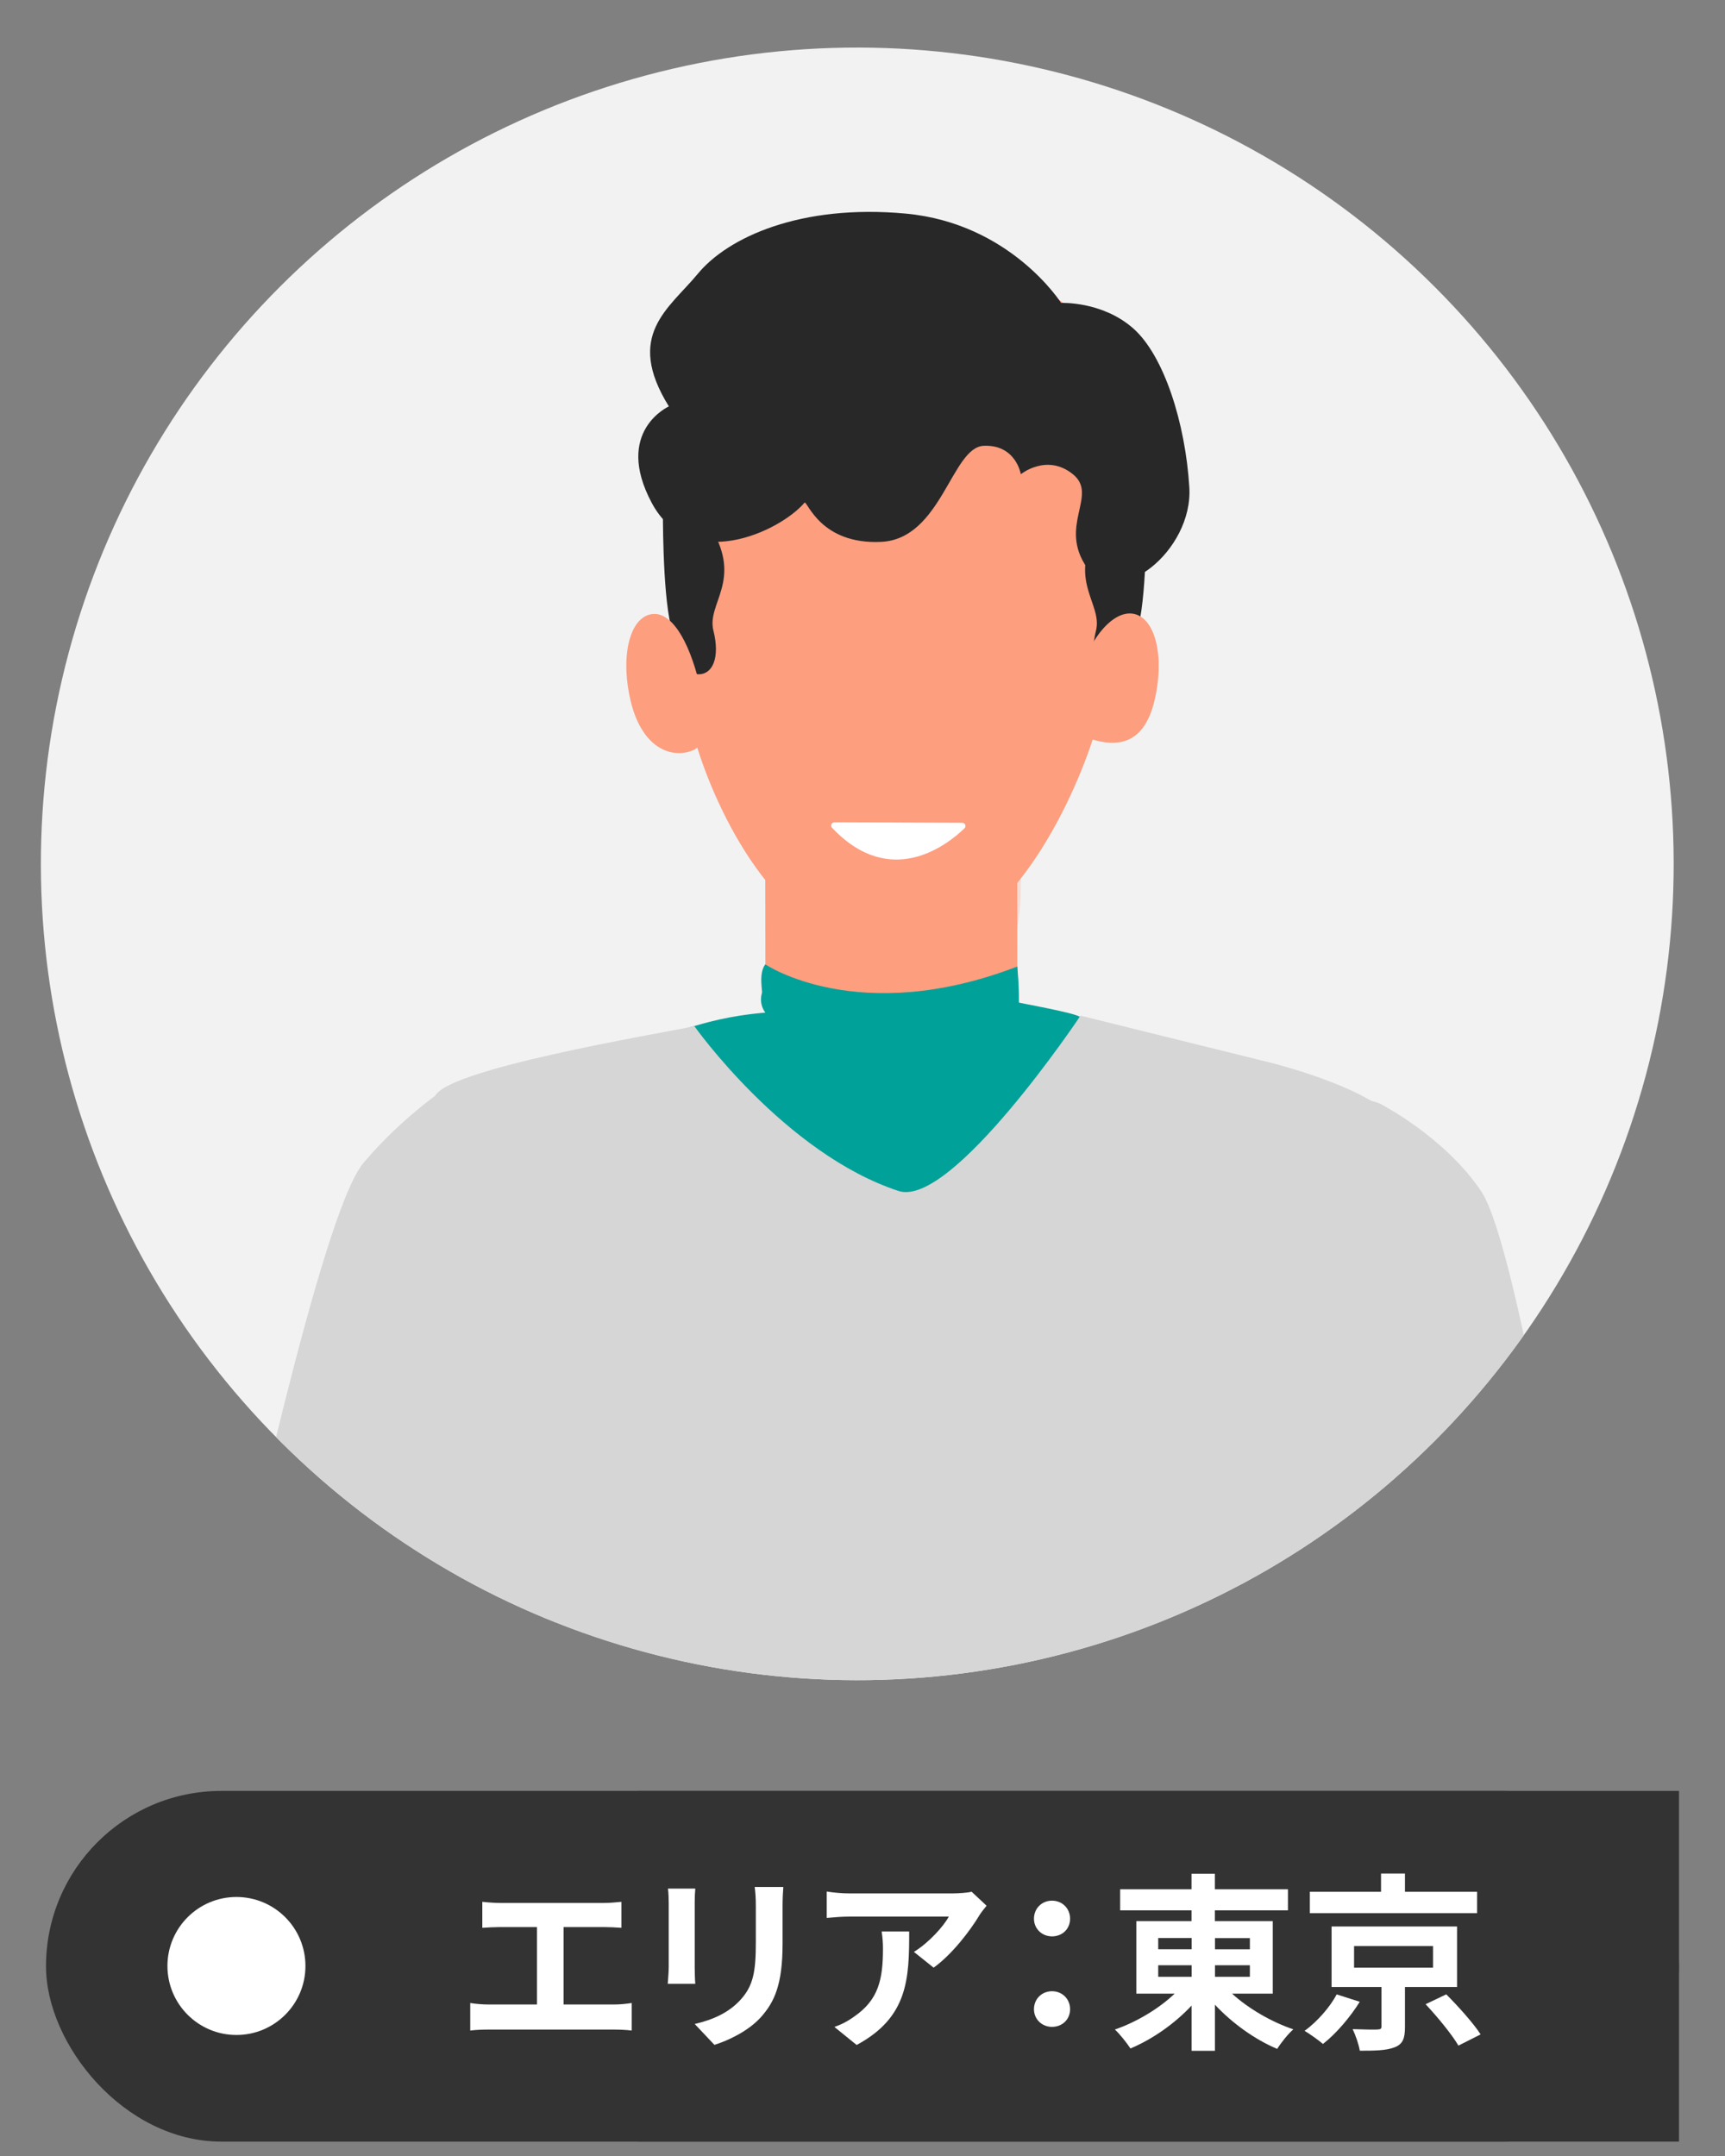 <?xml version="1.0" encoding="UTF-8"?>
<svg xmlns="http://www.w3.org/2000/svg" xmlns:xlink="http://www.w3.org/1999/xlink" viewBox="0 0 300 375">
  <rect x="0" y="0" width="300" height="375" fill="#808080" stroke="none"/>
  <defs>
    <style>
      .cls-1 {
        clip-path: url(#clippath-2);
      }

      .cls-2 {
        isolation: isolate;
      }

      .cls-3 {
        fill: #fd9e7f;
      }

      .cls-3, .cls-4, .cls-5, .cls-6, .cls-7, .cls-8, .cls-9, .cls-10, .cls-11, .cls-12, .cls-13, .cls-14, .cls-15 {
        stroke-width: 0px;
      }

      .cls-4 {
        fill: none;
      }

      .cls-16 {
        clip-path: url(#clippath-1);
      }

      .cls-5 {
        fill: #333;
      }

      .cls-6 {
        fill: #fff;
      }

      .cls-17 {
        mix-blend-mode: multiply;
        opacity: .25;
      }

      .cls-7 {
        fill: #913631;
      }

      .cls-18 {
        clip-path: url(#clippath);
      }

      .cls-8 {
        fill: #252429;
      }

      .cls-9 {
        fill: #c4a5ad;
      }

      .cls-10 {
        fill: #242730;
      }

      .cls-11 {
        fill: #d6d6d6;
      }

      .cls-12 {
        fill: #282828;
      }

      .cls-13 {
        fill: #edd6ca;
      }

      .cls-14 {
        fill: #f2f2f2;
      }

      .cls-15 {
        fill: #00a199;
      }
    </style>
    <clipPath id="clippath">
      <path class="cls-4" d="m291.53-667.01c.8,78.71-62.01,142.56-141.98,141.98-78.41-.57-141.98-63.57-141.98-141.98s63.57-141.98,141.98-141.98,141.18,63.57,141.98,141.98Z"/>
    </clipPath>
    <clipPath id="clippath-1">
      <circle class="cls-4" cx="150.1" cy="-258.19" r="141.98" transform="translate(226.53 30.51) rotate(-45)"/>
    </clipPath>
    <clipPath id="clippath-2">
      <circle class="cls-4" cx="149.09" cy="150.26" r="141.98" transform="translate(-62.58 149.43) rotate(-45)"/>
    </clipPath>
  </defs>
  <g class="cls-2">
    <g id="_レイヤー_1" data-name="レイヤー 1">
      <g class="cls-18">
        <g>
          <polygon class="cls-3" points="208.14 171.8 180.16 171.8 166.37 -123.79 158.31 -242.15 215.46 -268.36 218.75 -128.34 208.14 171.8"/>
          <polygon class="cls-3" points="138.45 171.8 110.47 171.8 96.68 -123.79 88.63 -242.15 169.22 -318.51 149.06 -128.34 138.45 171.8"/>
          <path class="cls-10" d="m107.97,114.21s-6.69,24.91-7.04,34.96c-.23,6.46,2.43,42.55,2.43,42.55,0,0,7,4.58,13.1,4.58,20.62,0,25.09-7.08,25.09-7.08,0,0,1.4-13.65-1.29-17.94-2.69-4.29-29.79.52-29.79.52l-2.51-57.59Z"/>
          <path class="cls-10" d="m140.48,126.46l-3.4,44.75,1.29,2.84s3.55-29.49,2.11-47.59Z"/>
          <path class="cls-10" d="m209.91,114.21s6.69,24.91,7.04,34.96c.23,6.46-2.43,42.55-2.43,42.55,0,0-7,4.58-13.1,4.58-20.62,0-25.09-7.08-25.09-7.08,0,0-1.4-13.65,1.29-17.94,2.69-4.29,29.79.52,29.79.52l2.5-57.59Z"/>
          <path class="cls-10" d="m178.05,126.46l2.75,44.75-1.29,2.84s-2.8-28.82-1.46-47.59Z"/>
        </g>
      </g>
      <g class="cls-16">
        <g>
          <g>
            <path class="cls-3" d="m35.79,48.26s-7.23,45.39-6.82,52.03c.36,5.85,12.43,18.68,17.99,27.5.93,1.48,3.14,1.23,3.72-.42.56-1.6.9-3.46.32-5.04-1.34-3.65-9.69-18.26-9.69-18.26,0,0,4.08-12.72,9.52-17.5,2.52-2.21,3.66,7.82,3.57,10.15-.2,5.17.22,13.29,3.22,13.65,3,.36,3.02-6.56,3-14.88-.03-11.66-1.69-19.89-2.99-24.34-1.3-4.46-4.81-12.1-4.55-21.46l-17.28-1.43Z"/>
            <polygon class="cls-3" points="50.85 122.39 41.31 103.8 41.57 103.67 51.12 122.26 50.85 122.39"/>
          </g>
          <path class="cls-12" d="m41.64-105.61s7.76,2.89,19.88,15.44c12.12,12.55-5.75,157.38-5.75,157.38l-37.91-4.37S24.66-2.2,26.65-23.7c1.99-21.51,7.83-79.5,14.99-81.9Z"/>
          <g>
            <path class="cls-3" d="m259.97,48.26s7.23,45.39,6.82,52.03c-.36,5.85-12.43,18.68-17.99,27.5-.93,1.48-3.14,1.23-3.72-.42-.56-1.6-.9-3.46-.32-5.04,1.34-3.65,9.69-18.26,9.69-18.26,0,0-4.08-12.72-9.52-17.5-2.52-2.21-3.66,7.82-3.57,10.15.2,5.17-.22,13.29-3.22,13.65-3,.36-3.02-6.56-3-14.88.03-11.66,1.69-19.89,2.99-24.34,1.3-4.46,4.81-12.1,4.55-21.46l17.28-1.43Z"/>
            <polygon class="cls-3" points="244.91 122.39 254.45 103.8 254.19 103.67 244.64 122.26 244.91 122.39"/>
          </g>
          <path class="cls-12" d="m254.12-105.61s-7.76,2.89-19.88,15.44c-12.12,12.55,5.75,157.38,5.75,157.38l37.91-4.37s-6.8-65.03-8.79-86.53c-1.99-21.51-7.83-79.5-14.99-81.9Z"/>
          <path class="cls-8" d="m69.63-2.17s52.62-7.13,163.56-2.19c1.36,10.76,7.64,46.34,4.51,109.94-3.05,61.84-17.19,352.61-17.19,352.61-13.87,4.35-32.03,9.36-48.51,3.71l-18.38-368.66c-.13-2.65-2.27-4.76-4.93-4.86h0c-2.75-.1-5.09,2-5.28,4.74l-53.35,146.35-12.73,217.15c-14.58,2.69-35.78,3.14-49.88-.16,0,0-7.69-173.55-2.99-225.13C26.74,206.41,64.59,16.63,69.63-2.17Z"/>
          <path class="cls-7" d="m93.09,23.78s85.91-5.13,115.09,3.42c1.48-.34,1.48-20.17,1.48-20.17,0,0-81.84-5.5-121.79-1.04-1.65.36,5.22,17.8,5.22,17.8Z"/>
          <path class="cls-12" d="m193.62-218.93s11.26,171.74-7.12,298.6c29.79,3.71,65.09-5.59,65.09-5.59l-20.73-252.26s-.27-21.94-2.7-27.31c-1.61-3.56-16.34-8.86-26.06-12.02-4.93-1.6-8.48-1.42-8.48-1.42Z"/>
          <path class="cls-12" d="m107.92-220.1s-9.18,183.07,4.89,301.65c-27.65,5.04-60.41.77-60.41.77l17.93-263.6s.53-19.36,2.96-24.72c2.43-5.36,34.64-14.1,34.64-14.1Z"/>
          <path class="cls-8" d="m56.7,29.78l-1-.07,10.54-152.39c.97-13.99,2.37-55.04,2.38-55.45l1,.03c-.01.41-1.42,41.48-2.38,55.49L56.7,29.78Z"/>
          <g>
            <path class="cls-8" d="m175.85,14.14c0,.87-.71,1.58-1.58,1.58s-1.58-.71-1.58-1.58.71-1.58,1.58-1.58,1.58.71,1.58,1.58Z"/>
            <path class="cls-8" d="m188.08,14.72c0,.87-.71,1.58-1.58,1.58s-1.58-.71-1.58-1.58.71-1.58,1.58-1.58,1.58.71,1.58,1.58Z"/>
          </g>
          <g>
            <path class="cls-8" d="m114.38,1.88c.03.87-.65,1.6-1.53,1.63-.87.03-1.6-.65-1.63-1.53-.03-.87.65-1.6,1.53-1.63.87-.03,1.6.65,1.63,1.53Z"/>
            <path class="cls-8" d="m126.62,2.05c.03.87-.65,1.6-1.53,1.63-.87.03-1.6-.65-1.63-1.53-.03-.87.65-1.6,1.53-1.63.87-.03,1.6.65,1.63,1.53Z"/>
          </g>
        </g>
      </g>
      <g class="cls-1">
        <rect class="cls-14" x="-10.7" y=".72" width="355.18" height="328.45"/>
        <g>
          <path class="cls-3" d="m176.94,174.72h0l-.04-33.24-43.82.05.04,34.6h0c-16.83,2.27-47.13,12.29-46.9,12.11,11.04,38.66,50.55,52.47,59.12,52.46,8.56,0,10.24-.01,10.24-.01h0s1.68,0,10.24-.01c8.57-.01,48.75-13.95,59.7-52.63.24.18-28.8-10.33-48.59-13.33Z"/>
          <g class="cls-17">
            <path class="cls-3" d="m177.54,154.05c.02,17.16-9.14,27.25-22.18,27.27-10.75.01-22.25-9.2-22.27-26.36-.02-17.16,7.83-31.93,22.35-31.95,14.52-.02,22.08,13.88,22.1,31.04Z"/>
          </g>
          <path class="cls-3" d="m194.32,97.58c.02,13.13-.62,20.08-4.39,31.37-4.14,12.41-15.88,36.81-34.27,36.81s-29.45-21.16-33.86-34.07c-3.9-11.42-3.38-18.94-3.39-32.19-.04-33.22-.28-53.35,36.96-53.4,41.77-.05,38.92,18.25,38.95,51.48Z"/>
          <path class="cls-15" d="m133.11,167.74s16.18,11,43.82.37c0,.5.31,2.89.27,6.27.13.08,9.53,1.74,10.59,2.47-.08.12-20.42,34.19-30.29,31.82-9.87-2.37-30.44-17.53-37.56-29.97,2.43-.7,6.62-2.03,13.17-2.57,0,0-1.18-1.36-.61-3.39.19-.13-.65-3.43.6-5.01Z"/>
          <path class="cls-11" d="m264.37,324.17s14.25,1.84,14.87,18.67c.61,16.84,1.16,55.89-.2,77.98-1.81,29.41-7.24,68.18-7.43,71.57-.2,3.39-9.85,6.82-15.74,4.28-5.89-2.54-8.14,0-13.74-1.46-5.59-1.46-9.75-52.61-10.53-72.68-.79-20.07-7.45-51.32-2.58-63.63,4.87-12.31,21.3-43.05,35.35-34.74Z"/>
          <path class="cls-11" d="m90.04,320.98s14.92-82,13.9-100.53c-1.01-18.52-14.84-34.84-25.16-32.01,0,0-8.13,5.03-15.56,13.82-7.43,8.79-21.46,75.18-24.88,88.87-3.42,13.69-9.32,28.55-11.13,43.24-1.82,14.7-.16,27.37,11.13,32.95,11.29,5.58,22.05,6.86,29.59.38,7.54-6.48,21.29-42.23,22.1-46.72Z"/>
          <path class="cls-11" d="m217.4,322.14s-5.43-83.17-2.3-101.46,14.94-32.73,24.87-28.73c0,0,11.29,5.74,17.67,15.32,6.38,9.58,16.83,76.09,18.66,90.08,1.83,13.99,2.93,33.21,3.05,48.02.12,14.81-4.04,24.48-15.9,28.73-11.86,4.25-22.69,4.29-29.44-3.01-6.74-7.3-16.32-44.39-16.6-48.95Z"/>
          <path class="cls-13" d="m49.64,330.32s-1.01-6.08-16.73,0c-15.71,6.08-24.67,10.48-44.43,20.44-26.31,13.27-46.97,24.84-50.01,26.36-3.04,1.52,1.25,12.49,5.91,16.9,4.66,4.41,3.56,8.13,7.1,12.69,3.55,4.56,32.77-4.71,51.52-11.91,18.75-7.2,54.19-16.71,63.58-26.04,9.39-9.34-3.77-28.8-16.95-38.43Z"/>
          <path class="cls-11" d="m120.78,178.51s15.67,22.13,35.49,28.64c9.25,3.04,31.65-30.49,31.65-30.49,0,0,28.9,7.14,32.87,8.13,3.97.99,14.57,4.12,19.65,8s3.71,61.47,0,88.77c-1.17,23.75.06,71.28.85,87.62,1.64,33.68,16.47,83.77,7.6,97.25-6.71,10.19-134.52-8.15-179.14.03-11.83-13.04,6.86-79.03,5.82-102.35-1.04-23.32,1.26-73.5,5.18-100.87s-5.16-67.27-5.18-72.16c-.02-4.89,39.85-11.42,45.2-12.59Z"/>
          <path class="cls-12" d="m116.32,70.69s-9.59,4.31-3,16.73c6.59,12.42,22.3,5.07,26.61,0,.51-.25,2.77,7.32,13.3,6.83,10.52-.49,12.25-16.46,17.85-16.71,5.6-.25,6.46,4.94,6.46,4.94,0,0,4.51-3.67,9.05,0,4.53,3.67-2.69,8.98,2.51,16.34,5.2,7.37,18.42-2.96,17.74-14.07-.68-11.11-4.39-22.94-9.8-27.67s-12.5-4.39-12.5-4.39c0,0-8.78-13.85-27.03-15.54-18.25-1.69-30.92,4.12-36.16,10.48-5.02,6.08-12.74,10.64-5.02,23.06Z"/>
          <path class="cls-12" d="m115.29,88.44s-.12,14.14,1.37,20.39c2.51,4.56,2.51,8.46,4.88,8.45,2.37-.01,3.72-2.87,2.53-7.6s5.07-8.62-.34-17.74c-5.41-9.12-8.45-3.49-8.45-3.49Z"/>
          <path class="cls-12" d="m199.39,88.44s.12,14.14-1.37,20.39c-2.51,4.56-2.51,8.46-4.88,8.45-2.37-.01-3.72-2.87-2.53-7.6,1.18-4.73-5.07-8.62.34-17.74,5.41-9.12,8.45-3.49,8.45-3.49Z"/>
          <path class="cls-3" d="m121.62,118.89c1.82,7.46,1.66,11.02-2,11.91-3.66.89-8.1-1.32-9.92-8.79-1.82-7.46-.33-14.24,3.32-15.13,3.66-.89,6.78,4.54,8.6,12Z"/>
          <path class="cls-3" d="m187.34,118.7c-1.81,7.47-.26,9.25,3.44,10.14,3.71.9,8.17.57,9.98-6.9,1.81-7.47.26-14.25-3.44-15.14-3.71-.9-8.17,4.43-9.98,11.9Z"/>
          <path class="cls-9" d="m223.56,381.2c-8.83,0-16.02-8.26-16.02-18.42s7.19-18.42,16.02-18.42c4.19,0,8.15,1.84,11.15,5.19,3.14,3.5,4.87,8.2,4.87,13.23,0,2.77-.52,5.43-1.55,7.91-.21.51-.79.75-1.3.54-.51-.21-.75-.79-.54-1.3.93-2.24,1.4-4.64,1.4-7.15,0-4.54-1.55-8.77-4.36-11.9-2.62-2.92-6.05-4.53-9.67-4.53-7.74,0-14.03,7.37-14.03,16.43s6.3,16.43,14.03,16.43c.55,0,.99.44.99.99s-.44.99-.99.99Z"/>
        </g>
      </g>
      <path class="cls-6" d="m145.12,143.02l22.22.09c.51,0,.76.62.39.97-3,2.89-12.84,10.66-23.02-.09-.34-.36-.09-.96.41-.96Z"/>
      <rect class="cls-5" x="8" y="311.5" width="284" height="61" rx="30.5" ry="30.5"/>
      <rect class="cls-5" x="111" y="311.5" width="181" height="61"/>
      <circle class="cls-6" cx="41.12" cy="341.95" r="12"/>
      <g>
        <path class="cls-6" d="m87.02,330.99h17.95c.99,0,2.15-.1,3.1-.2v4.52c-.99-.07-2.15-.13-3.1-.13h-6.96v13.47h8.75c1.19,0,2.24-.13,3.1-.26v4.79c-.96-.13-2.34-.17-3.1-.17h-21.75c-.99,0-2.15.03-3.23.17v-4.79c1.02.17,2.21.26,3.23.26h8.38v-13.47h-6.37c-.89,0-2.31.07-3.14.13v-4.52c.86.1,2.21.2,3.14.2Z"/>
        <path class="cls-6" d="m120.82,331.02v11.16c0,.83.03,2.11.1,2.87h-4.79c.03-.63.17-1.91.17-2.9v-11.12c0-.63-.03-1.78-.13-2.54h4.75c-.07.76-.1,1.48-.1,2.54Zm15.28.5v6.53c0,7.1-1.39,10.17-3.83,12.87-2.18,2.38-5.61,3.99-8.02,4.75l-3.43-3.63c3.27-.76,5.94-2.01,7.92-4.16,2.28-2.47,2.71-4.95,2.71-10.1v-6.27c0-1.32-.07-2.38-.2-3.3h4.98c-.07.92-.13,1.98-.13,3.3Z"/>
        <path class="cls-6" d="m170.29,333.2c-1.55,2.57-4.69,6.73-7.92,9.04l-3.43-2.74c2.64-1.62,5.21-4.52,6.07-6.14h-17.2c-1.39,0-2.48.1-4.03.23v-4.59c1.25.2,2.64.33,4.03.33h17.79c.92,0,2.74-.1,3.37-.3l2.61,2.44c-.36.43-.99,1.22-1.29,1.72Zm-21.32,22.48l-3.86-3.13c1.06-.36,2.24-.92,3.47-1.82,4.19-2.9,4.98-6.4,4.98-11.81,0-1.02-.07-1.92-.23-2.97h4.79c0,8.18-.17,14.92-9.14,19.74Z"/>
        <path class="cls-6" d="m179.82,333.73c0-1.82,1.39-3.14,3.14-3.14s3.14,1.32,3.14,3.14-1.39,3.07-3.14,3.07-3.14-1.32-3.14-3.07Zm0,15.74c0-1.81,1.39-3.13,3.14-3.13s3.14,1.32,3.14,3.13-1.39,3.07-3.14,3.07-3.14-1.32-3.14-3.07Z"/>
        <path class="cls-6" d="m214.27,346.76c2.81,2.57,6.83,4.92,10.66,6.21-.92.79-2.18,2.38-2.81,3.4-3.86-1.62-7.82-4.46-10.83-7.69v8.02h-4.06v-7.86c-2.97,3.17-6.8,5.84-10.63,7.46-.63-.96-1.85-2.51-2.71-3.3,3.76-1.29,7.66-3.63,10.4-6.24h-6.67v-12.61h9.6v-1.88h-12.41v-3.66h12.41v-2.71h4.06v2.71h12.71v3.66h-12.71v1.88h10.07v12.61h-7.1Zm-12.84-7.72h5.81v-1.95h-5.81v1.95Zm0,4.79h5.81v-2.01h-5.81v2.01Zm9.87-6.73v1.95h6.07v-1.95h-6.07Zm6.07,4.72h-6.07v2.01h6.07v-2.01Z"/>
        <path class="cls-6" d="m236.48,348.18c-1.65,2.64-4.09,5.54-6.4,7.33-.86-.73-2.31-1.75-3.2-2.28,2.21-1.58,4.49-4.22,5.58-6.34l4.03,1.29Zm20.4-15.41h-29.08v-3.73h12.38v-3.17h4.16v3.17h12.54v3.73Zm-12.54,12.84v6.96c0,1.98-.36,2.97-1.81,3.53-1.45.56-3.4.59-6.04.59-.2-1.16-.73-2.67-1.25-3.76,1.68.07,3.76.1,4.29.07.59-.03.73-.13.73-.56v-6.83h-8.68v-10.53h21.82v10.53h-9.04Zm-8.85-3.37h13.73v-3.76h-13.73v3.76Zm16.04,4.65c2.05,2.05,4.72,5.02,5.97,6.96l-3.86,1.95c-1.12-1.92-3.63-4.98-5.71-7.2l3.6-1.72Z"/>
      </g>
    </g>
  </g>
</svg>